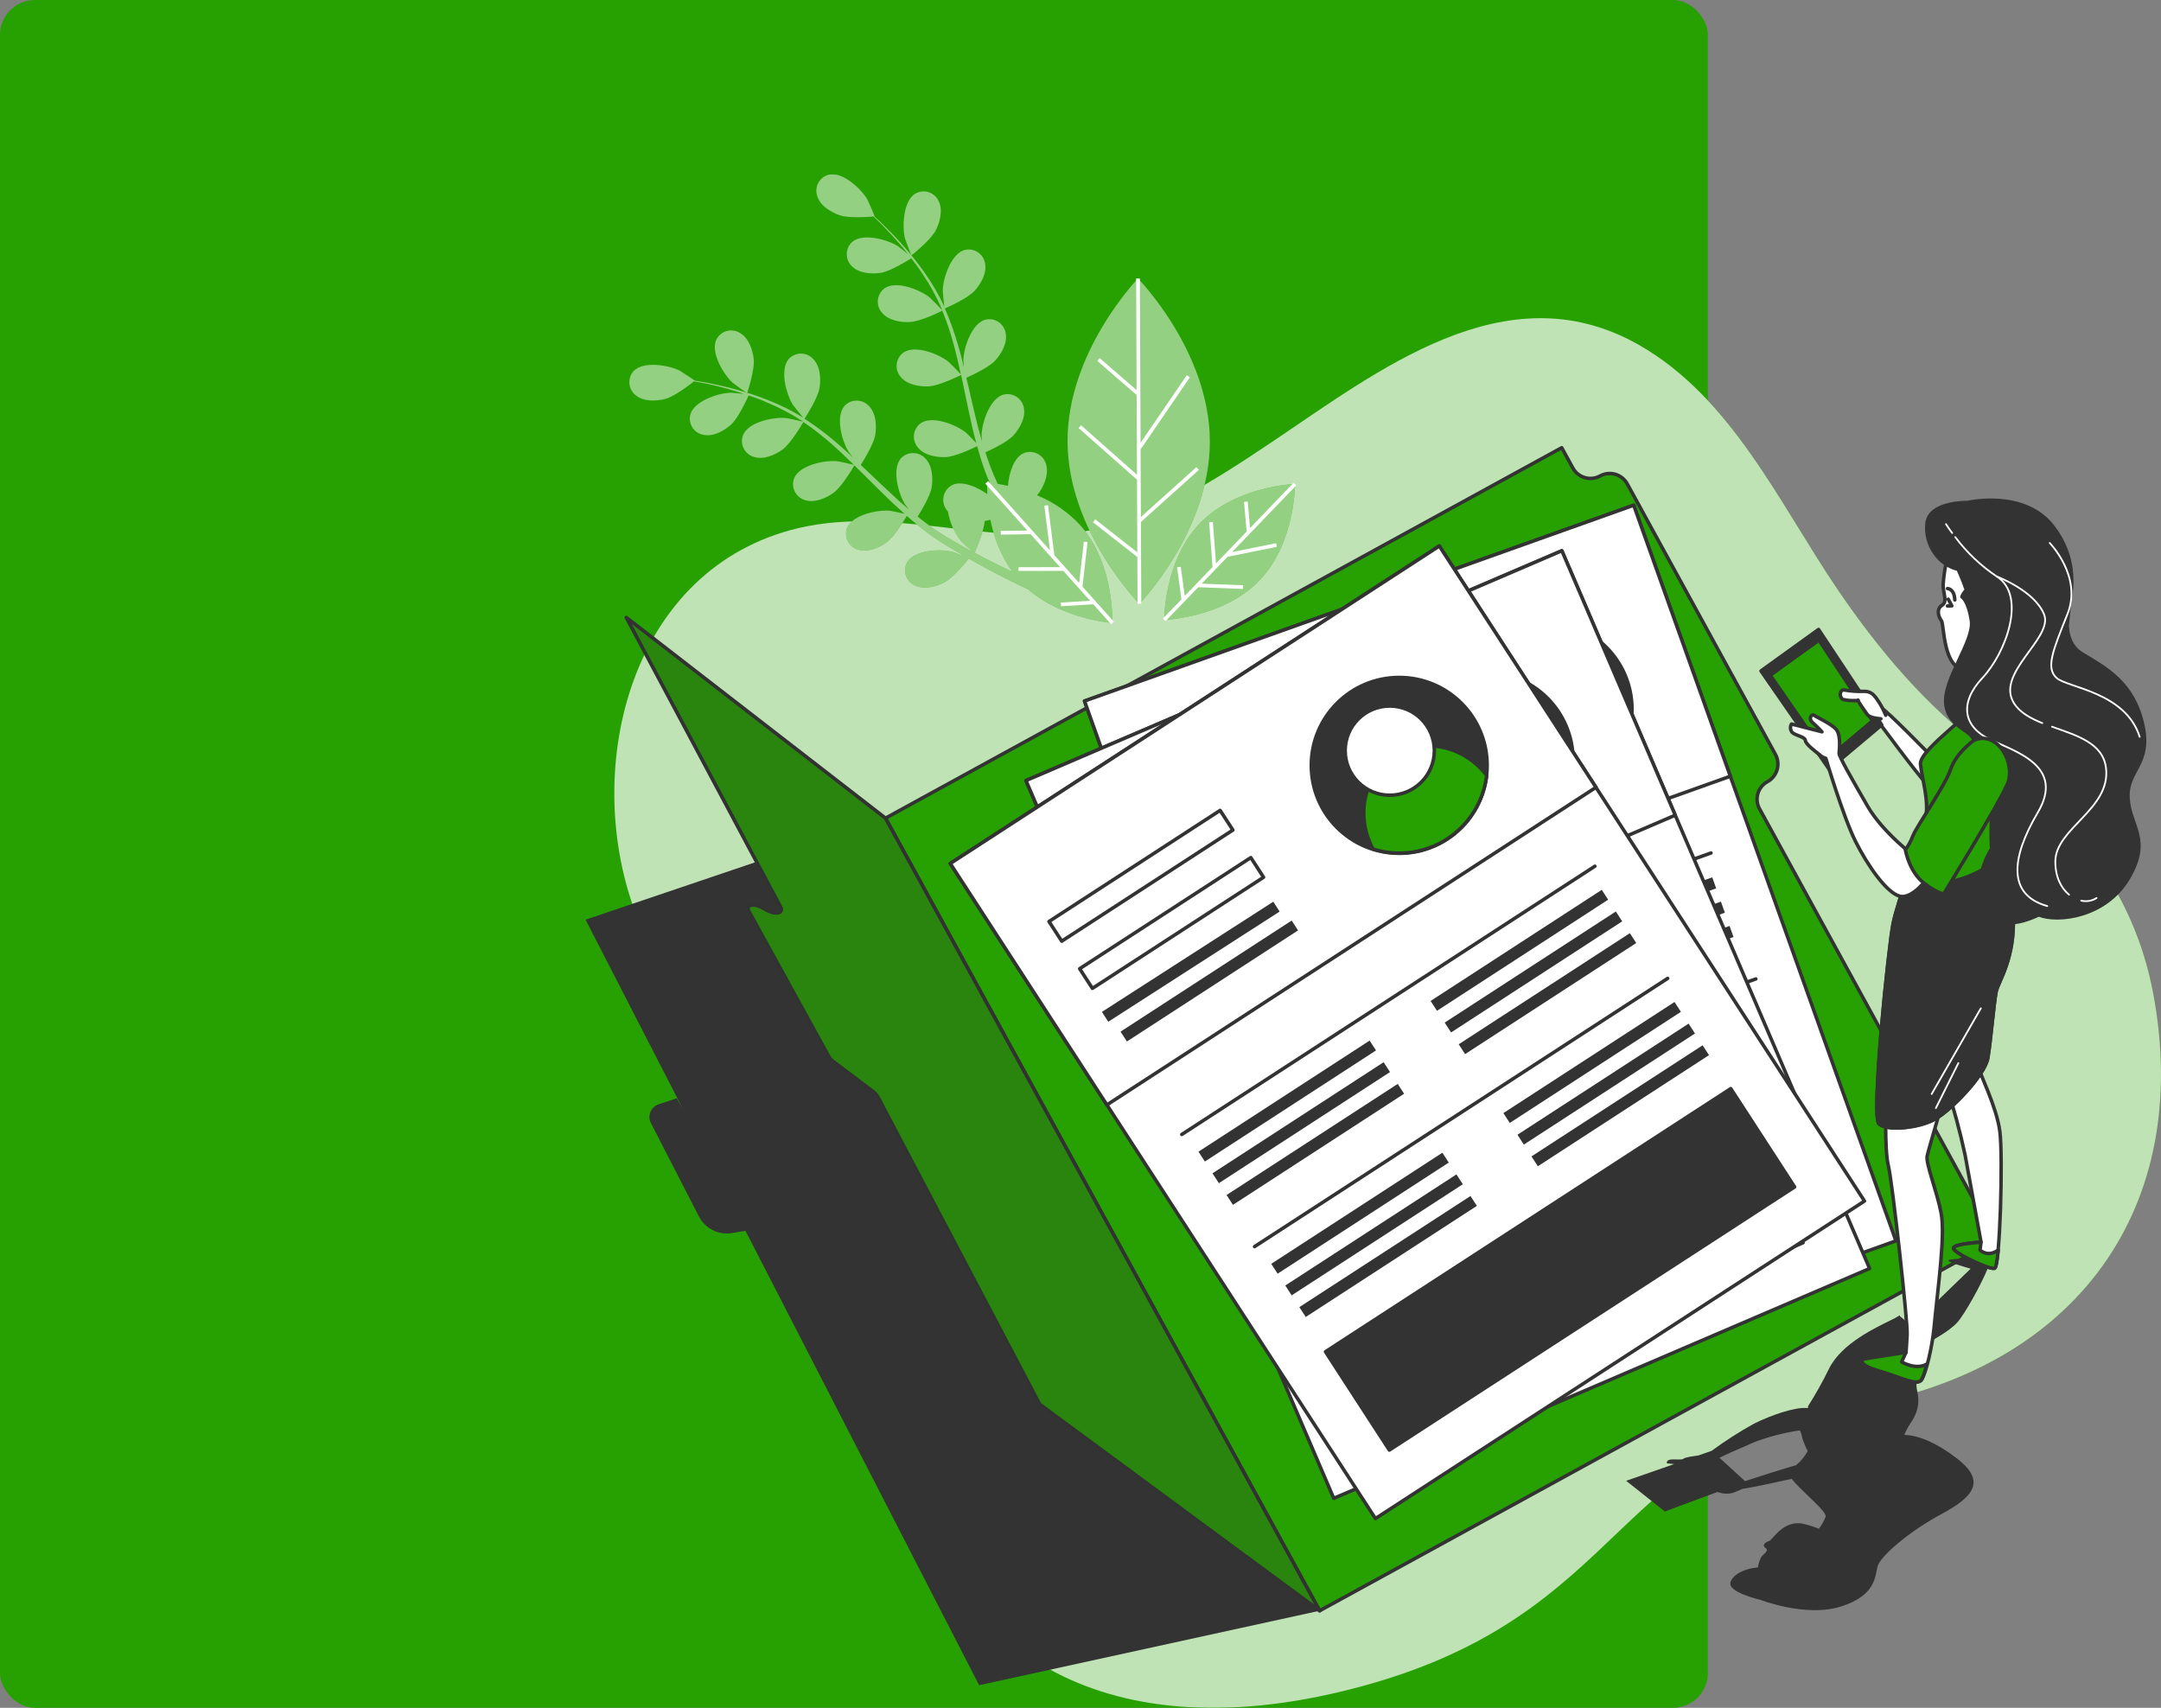 <svg width="620" height="490" viewBox="0 0 620 490" fill="none" xmlns="http://www.w3.org/2000/svg">
<rect x="0" y="0" width="620" height="490" fill="#808080" stroke="none"/>
<rect width="490" height="490" rx="10" fill="#27A102"/>
<g clip-path="url(#clip0_363_3243)">
<path d="M527.115 168.979C510.54 144.526 496.788 113.945 469.985 98.832C431.867 77.339 395.223 106.561 364.363 127.186C348.154 138.011 330.899 149.285 311.259 152.423C283.17 156.92 254.641 144.485 226.793 152.099C179.733 164.963 166.86 222.172 182.682 262.825C204.643 319.303 253.794 379.963 263.206 425.982C272.618 472.001 316.54 504.423 391.835 483.505C467.13 462.588 462.947 414.477 529.876 404.019C596.805 393.56 629.224 345.45 617.72 284.789C612.063 254.929 593.72 233.018 569.866 215.426C552.799 202.876 538.974 186.466 527.115 168.979Z" fill="#27A102"/>
<g opacity="0.7">
<path d="M527.115 168.979C510.54 144.526 496.788 113.945 469.985 98.832C431.867 77.339 395.223 106.561 364.363 127.186C348.154 138.011 330.899 149.285 311.259 152.423C283.17 156.92 254.641 144.485 226.793 152.099C179.733 164.963 166.86 222.172 182.682 262.825C204.643 319.303 253.794 379.963 263.206 425.982C272.618 472.001 316.54 504.423 391.835 483.505C467.13 462.588 462.947 414.477 529.876 404.019C596.805 393.56 629.224 345.45 617.72 284.789C612.063 254.929 593.72 233.018 569.866 215.426C552.799 202.876 538.974 186.466 527.115 168.979Z" fill="white"/>
</g>
<path d="M261.501 73.271C261.501 73.271 267.054 68.888 268.477 66.075C269.69 63.68 270.568 60.291 269.313 57.708C268.226 55.313 265.402 54.257 263.018 55.344C262.861 55.417 262.714 55.491 262.568 55.574C259.148 57.666 258.782 64.987 259.65 68.439C259.724 68.742 261.449 73.354 261.501 73.271Z" fill="#27A102"/>
<path d="M210.185 109.803C210.405 110.012 214.368 112.878 214.368 112.805C214.368 112.732 216.617 106.09 216.24 102.963C215.926 100.296 214.787 96.981 212.34 95.548C210.112 94.136 207.173 94.795 205.762 97.023C205.668 97.169 205.584 97.316 205.511 97.462C203.837 101.122 207.529 107.366 210.185 109.803Z" fill="#27A102"/>
<path d="M326.495 79.912C326.495 79.912 306.176 100.892 306.281 126.694C306.385 152.496 326.903 173.267 326.903 173.267C326.903 173.267 347.222 152.287 347.107 126.516C346.992 100.746 326.495 79.912 326.495 79.912Z" fill="#27A102"/>
<path d="M297.517 142.1C297.789 141.807 298.04 141.493 298.26 141.169C299.734 138.931 301 135.668 300.048 132.99C299.253 130.48 296.566 129.089 294.056 129.884C293.899 129.936 293.742 129.989 293.596 130.062C290.835 131.369 289.475 135.793 289.183 139.412C288.137 139.161 287.091 138.962 286.244 138.826C285.878 138 285.512 137.174 285.136 136.347C284.759 135.521 284.456 134.622 284.09 133.754C283.598 132.467 283.159 131.118 282.72 129.769C284.33 129.047 288.994 126.861 290.751 124.926C292.508 122.992 294.296 119.906 293.763 117.114C293.366 114.52 290.929 112.732 288.336 113.139C288.168 113.171 287.99 113.202 287.823 113.244C283.964 114.384 281.695 121.287 281.622 124.874C281.622 124.989 281.622 125.753 281.758 126.663C281.371 125.324 280.973 124.006 280.628 122.646C279.635 118.787 278.746 114.823 277.836 110.859C277.648 110.033 277.449 109.207 277.25 108.381C278.61 107.785 283.703 105.452 285.533 103.434C287.363 101.415 289.068 98.413 288.534 95.621C288.137 93.027 285.721 91.249 283.128 91.636C282.95 91.668 282.772 91.699 282.594 91.751C278.746 92.891 276.477 99.794 276.393 103.381C276.393 103.517 276.466 104.427 276.56 105.473C276.037 103.319 275.514 101.185 274.877 99.083C273.852 95.475 272.586 91.94 271.08 88.499C271.562 88.29 277.585 85.685 279.614 83.437C281.413 81.439 283.159 78.406 282.626 75.613C282.218 73.009 279.781 71.231 277.177 71.639C277.01 71.66 276.853 71.702 276.686 71.744C272.827 72.894 270.558 79.787 270.484 83.384C270.484 83.635 270.777 86.919 270.924 88.091V87.965C269.365 84.618 267.514 81.418 265.392 78.406C263.509 75.708 261.47 73.114 259.284 70.656C257.287 68.345 255.31 66.357 253.543 64.611C252.591 63.669 251.692 62.833 250.845 62.059H250.929C251.002 62.059 249.046 57.572 248.9 57.3C247.091 54.163 241.778 49.236 237.846 50.094C235.284 50.722 233.726 53.305 234.353 55.867C234.395 56.035 234.447 56.202 234.51 56.369C235.389 59.068 238.379 60.898 240.921 61.766C243.462 62.634 249.203 62.237 250.604 62.111C251.472 62.927 252.382 63.816 253.365 64.82C255.08 66.609 257.004 68.627 258.95 70.97C259.472 71.597 259.995 72.288 260.529 72.947C259.41 72.016 257.852 70.771 257.684 70.666C254.652 68.732 247.655 66.786 244.56 69.359C242.583 71.095 242.395 74.118 244.131 76.095C244.246 76.22 244.361 76.346 244.487 76.45C246.505 78.437 249.998 78.678 252.654 78.291C255.31 77.904 260.382 74.787 261.449 74.107C262.599 75.593 263.75 77.14 264.848 78.824C266.866 81.847 268.623 85.037 270.077 88.373C270.16 88.572 270.223 88.781 270.296 88.969C269.826 88.415 267.002 85.56 266.772 85.382C263.969 83.133 257.235 80.435 253.878 82.652C251.723 84.158 251.19 87.118 252.696 89.273C252.801 89.419 252.905 89.555 253.02 89.691C254.808 91.887 258.249 92.515 260.937 92.41C264.074 92.306 270.118 89.273 270.348 89.116C271.718 92.473 272.869 95.924 273.789 99.439C274.479 102.032 275.075 104.668 275.65 107.366C275.023 106.655 272.388 104.009 272.179 103.831C269.376 101.583 262.641 98.884 259.274 101.101C257.12 102.618 256.597 105.588 258.103 107.743C258.197 107.879 258.301 108.015 258.416 108.14C260.215 110.337 263.645 110.964 266.343 110.859C269.355 110.755 275.211 107.837 275.755 107.586C276.016 108.799 276.278 110.012 276.529 111.236C277.355 115.21 278.16 119.206 279.07 123.117C279.394 124.477 279.75 125.805 280.116 127.133C279.133 126.087 277.303 124.257 277.135 124.121C274.333 121.862 267.588 119.164 264.231 121.381C262.076 122.887 261.543 125.847 263.049 128.001C263.154 128.148 263.258 128.284 263.373 128.42C265.161 130.627 268.602 131.244 271.29 131.149C273.977 131.055 278.955 128.702 280.346 128.012C280.963 130.219 281.611 132.394 282.364 134.507C282.709 135.406 282.992 136.347 283.41 137.195L283.985 138.544L283.201 138.471C283.201 138.471 283.201 139.736 283.274 141.776C280.315 139.684 276.048 137.854 273.277 139.129C270.913 140.301 269.951 143.156 271.112 145.52C271.185 145.666 271.269 145.823 271.363 145.959C271.541 146.262 271.75 146.545 271.98 146.806C272.503 149.923 273.82 152.862 275.807 155.33C275.954 155.497 277.962 157.359 279.018 158.279C277.972 157.736 276.989 157.234 275.943 156.596C274.437 155.759 272.869 154.828 271.342 153.929L268.905 152.37C268.1 151.879 267.389 151.324 266.615 150.781C265.496 149.975 264.388 149.097 263.279 148.208C264.22 146.723 266.918 142.319 267.316 139.747C267.713 137.174 267.493 133.597 265.507 131.568C263.75 129.612 260.727 129.455 258.772 131.212C258.646 131.327 258.531 131.442 258.416 131.568C255.833 134.705 257.747 141.661 259.661 144.704C259.723 144.798 260.194 145.405 260.706 146.105C259.661 145.216 258.615 144.327 257.569 143.386C254.62 140.709 251.692 137.895 248.743 135.092L246.944 133.388C247.749 132.143 250.709 127.395 251.127 124.707C251.546 122.019 251.305 118.557 249.329 116.518C247.572 114.562 244.549 114.405 242.594 116.162C242.468 116.277 242.353 116.392 242.238 116.518C239.655 119.655 241.569 126.6 243.483 129.643C243.546 129.758 244.11 130.47 244.748 131.264C243.127 129.769 241.496 128.284 239.823 126.872C236.978 124.424 233.966 122.176 230.819 120.136C231.101 119.697 234.688 114.196 235.148 111.205C235.545 108.548 235.326 105.055 233.339 103.026C231.582 101.07 228.57 100.913 226.615 102.67C226.489 102.785 226.364 102.9 226.259 103.026C223.666 106.163 225.579 113.119 227.493 116.162C227.629 116.371 229.7 118.955 230.463 119.844L230.348 119.77C227.211 117.835 223.896 116.183 220.465 114.844C217.391 113.621 214.254 112.575 211.054 111.707C208.105 110.88 205.365 110.316 202.938 109.824C201.61 109.573 200.408 109.374 199.268 109.186H199.341C199.341 109.186 195.294 106.477 195.012 106.341C191.801 104.741 184.638 103.549 181.825 106.425C180.047 108.36 180.172 111.382 182.107 113.16C182.232 113.275 182.358 113.38 182.494 113.485C184.721 115.252 188.214 115.127 190.86 114.457C193.506 113.788 198.023 110.274 199.121 109.395C200.293 109.604 201.548 109.845 202.928 110.138C205.344 110.671 208.063 111.299 210.97 112.23C211.754 112.47 212.58 112.753 213.386 113.004C211.932 112.857 209.945 112.669 209.746 112.669C206.159 112.742 199.289 114.97 198.086 118.829C197.385 121.36 198.87 123.975 201.401 124.665C201.569 124.717 201.746 124.749 201.924 124.78C204.716 125.324 207.759 123.598 209.757 121.81C211.754 120.021 214.264 114.625 214.787 113.443C216.565 114.039 218.374 114.698 220.215 115.535C223.571 116.936 226.803 118.63 229.867 120.607C230.045 120.722 230.212 120.868 230.39 120.984C229.689 120.785 225.757 119.938 225.475 119.938C221.898 119.603 214.787 121.067 213.208 124.77C212.235 127.206 213.417 129.968 215.854 130.94C216.011 131.003 216.178 131.055 216.345 131.108C219.064 131.955 222.275 130.574 224.46 129.016C226.981 127.217 230.358 121.287 230.484 121.067C233.485 123.117 236.34 125.355 239.049 127.782C241.057 129.57 243.023 131.453 244.978 133.367C244.058 133.126 240.408 132.321 240.136 132.321C236.56 131.986 229.449 133.45 227.87 137.153C226.897 139.6 228.1 142.372 230.547 143.344C230.693 143.407 230.85 143.459 231.007 143.501C233.726 144.348 236.936 142.968 239.122 141.41C241.579 139.652 244.842 133.994 245.125 133.513L247.781 136.128C250.657 138.994 253.533 141.88 256.461 144.641C257.506 145.593 258.552 146.503 259.535 147.413C258.144 147.099 255.603 146.566 255.352 146.545C251.765 146.221 244.664 147.685 243.075 151.387C242.102 153.835 243.295 156.596 245.742 157.568C245.898 157.631 246.055 157.683 246.212 157.725C248.921 158.572 252.142 157.192 254.327 155.633C256.513 154.075 259.368 149.358 260.152 148.03C261.878 149.525 263.624 150.979 265.381 152.328C266.165 152.893 266.929 153.521 267.713 154.023L270.024 155.571C271.635 156.617 273.162 157.506 274.667 158.395C275.431 158.855 276.163 159.263 276.916 159.702C275.556 159.168 273.392 158.363 273.182 158.311C269.7 157.443 262.442 157.809 260.32 161.229C258.991 163.498 259.765 166.416 262.035 167.734C262.181 167.818 262.338 167.902 262.495 167.975C265.046 169.23 268.435 168.351 270.861 167.138C273.496 165.799 277.47 160.863 277.951 160.277C279.802 161.323 281.611 162.369 283.316 163.247C287.875 165.695 291.86 167.64 294.945 169.083C304.984 177.764 319.112 178.726 319.112 178.726C319.112 178.726 319.855 161.804 309.899 150.665C306.448 146.942 302.223 144.024 297.517 142.1ZM279.603 158.593C279.917 157.903 282.322 152.527 282.49 149.494C283.044 149.39 283.609 149.274 284.153 149.149C285.188 154.504 287.321 159.576 290.427 164.053C288.597 163.185 286.621 162.222 284.529 161.156C282.919 160.361 281.277 159.503 279.603 158.593Z" fill="#27A102"/>
<path d="M371.547 138.858C371.547 138.858 354.616 139.381 344.252 150.143C333.889 160.905 334.025 177.848 334.025 177.848C334.025 177.848 350.955 177.325 361.308 166.563C371.662 155.801 371.547 138.858 371.547 138.858Z" fill="#27A102"/>
<g opacity="0.5">
<path d="M261.501 73.271C261.501 73.271 267.054 68.888 268.477 66.075C269.69 63.68 270.568 60.291 269.313 57.708C268.226 55.313 265.402 54.257 263.018 55.344C262.861 55.417 262.714 55.491 262.568 55.574C259.148 57.666 258.782 64.987 259.65 68.439C259.724 68.742 261.449 73.354 261.501 73.271Z" fill="white"/>
<path d="M210.185 109.803C210.405 110.012 214.368 112.878 214.368 112.805C214.368 112.732 216.617 106.09 216.24 102.963C215.926 100.296 214.787 96.981 212.34 95.548C210.112 94.136 207.173 94.795 205.762 97.023C205.668 97.169 205.584 97.316 205.511 97.462C203.837 101.122 207.529 107.366 210.185 109.803Z" fill="white"/>
<path d="M326.495 79.912C326.495 79.912 306.176 100.892 306.281 126.694C306.385 152.496 326.903 173.267 326.903 173.267C326.903 173.267 347.222 152.287 347.107 126.516C346.992 100.746 326.495 79.912 326.495 79.912Z" fill="white"/>
<path d="M297.517 142.1C297.789 141.807 298.04 141.493 298.26 141.169C299.734 138.931 301 135.668 300.048 132.99C299.253 130.48 296.566 129.089 294.056 129.884C293.899 129.936 293.742 129.989 293.596 130.062C290.835 131.369 289.475 135.793 289.183 139.412C288.137 139.161 287.091 138.962 286.244 138.826C285.878 138 285.512 137.174 285.136 136.347C284.759 135.521 284.456 134.622 284.09 133.754C283.598 132.467 283.159 131.118 282.72 129.769C284.33 129.047 288.994 126.861 290.751 124.926C292.508 122.992 294.296 119.906 293.763 117.114C293.366 114.52 290.929 112.732 288.336 113.139C288.168 113.171 287.99 113.202 287.823 113.244C283.964 114.384 281.695 121.287 281.622 124.874C281.622 124.989 281.622 125.753 281.758 126.663C281.371 125.324 280.973 124.006 280.628 122.646C279.635 118.787 278.746 114.823 277.836 110.859C277.648 110.033 277.449 109.207 277.25 108.381C278.61 107.785 283.703 105.452 285.533 103.434C287.363 101.415 289.068 98.413 288.534 95.621C288.137 93.027 285.721 91.249 283.128 91.636C282.95 91.668 282.772 91.699 282.594 91.751C278.746 92.891 276.477 99.794 276.393 103.381C276.393 103.517 276.466 104.427 276.56 105.473C276.037 103.319 275.514 101.185 274.877 99.083C273.852 95.475 272.586 91.94 271.08 88.499C271.562 88.29 277.585 85.685 279.614 83.437C281.413 81.439 283.159 78.406 282.626 75.613C282.218 73.009 279.781 71.231 277.177 71.639C277.01 71.66 276.853 71.702 276.686 71.744C272.827 72.894 270.558 79.787 270.484 83.384C270.484 83.635 270.777 86.919 270.924 88.091V87.965C269.365 84.618 267.514 81.418 265.392 78.406C263.509 75.708 261.47 73.114 259.284 70.656C257.287 68.345 255.31 66.357 253.543 64.611C252.591 63.669 251.692 62.833 250.845 62.059H250.929C251.002 62.059 249.046 57.572 248.9 57.3C247.091 54.163 241.778 49.236 237.846 50.094C235.284 50.722 233.726 53.305 234.353 55.867C234.395 56.035 234.447 56.202 234.51 56.369C235.389 59.068 238.379 60.898 240.921 61.766C243.462 62.634 249.203 62.237 250.604 62.111C251.472 62.927 252.382 63.816 253.365 64.82C255.08 66.609 257.004 68.627 258.95 70.97C259.472 71.597 259.995 72.288 260.529 72.947C259.41 72.016 257.852 70.771 257.684 70.666C254.652 68.732 247.655 66.786 244.56 69.359C242.583 71.095 242.395 74.118 244.131 76.095C244.246 76.22 244.361 76.346 244.487 76.45C246.505 78.437 249.998 78.678 252.654 78.291C255.31 77.904 260.382 74.787 261.449 74.107C262.599 75.593 263.75 77.14 264.848 78.824C266.866 81.847 268.623 85.037 270.077 88.373C270.16 88.572 270.223 88.781 270.296 88.969C269.826 88.415 267.002 85.56 266.772 85.382C263.969 83.133 257.235 80.435 253.878 82.652C251.723 84.158 251.19 87.118 252.696 89.273C252.801 89.419 252.905 89.555 253.02 89.691C254.808 91.887 258.249 92.515 260.937 92.41C264.074 92.306 270.118 89.273 270.348 89.116C271.718 92.473 272.869 95.924 273.789 99.439C274.479 102.032 275.075 104.668 275.65 107.366C275.023 106.655 272.388 104.009 272.179 103.831C269.376 101.583 262.641 98.884 259.274 101.101C257.12 102.618 256.597 105.588 258.103 107.743C258.197 107.879 258.301 108.015 258.416 108.14C260.215 110.337 263.645 110.964 266.343 110.859C269.355 110.755 275.211 107.837 275.755 107.586C276.016 108.799 276.278 110.012 276.529 111.236C277.355 115.21 278.16 119.206 279.07 123.117C279.394 124.477 279.75 125.805 280.116 127.133C279.133 126.087 277.303 124.257 277.135 124.121C274.333 121.862 267.588 119.164 264.231 121.381C262.076 122.887 261.543 125.847 263.049 128.001C263.154 128.148 263.258 128.284 263.373 128.42C265.161 130.627 268.602 131.244 271.29 131.149C273.977 131.055 278.955 128.702 280.346 128.012C280.963 130.219 281.611 132.394 282.364 134.507C282.709 135.406 282.992 136.347 283.41 137.195L283.985 138.544L283.201 138.471C283.201 138.471 283.201 139.736 283.274 141.776C280.315 139.684 276.048 137.854 273.277 139.129C270.913 140.301 269.951 143.156 271.112 145.52C271.185 145.666 271.269 145.823 271.363 145.959C271.541 146.262 271.75 146.545 271.98 146.806C272.503 149.923 273.82 152.862 275.807 155.33C275.954 155.497 277.962 157.359 279.018 158.279C277.972 157.736 276.989 157.234 275.943 156.596C274.437 155.759 272.869 154.828 271.342 153.929L268.905 152.37C268.1 151.879 267.389 151.324 266.615 150.781C265.496 149.975 264.388 149.097 263.279 148.208C264.22 146.723 266.918 142.319 267.316 139.747C267.713 137.174 267.493 133.597 265.507 131.568C263.75 129.612 260.727 129.455 258.772 131.212C258.646 131.327 258.531 131.442 258.416 131.568C255.833 134.705 257.747 141.661 259.661 144.704C259.723 144.798 260.194 145.405 260.706 146.105C259.661 145.216 258.615 144.327 257.569 143.386C254.62 140.709 251.692 137.895 248.743 135.092L246.944 133.388C247.749 132.143 250.709 127.395 251.127 124.707C251.546 122.019 251.305 118.557 249.329 116.518C247.572 114.562 244.549 114.405 242.594 116.162C242.468 116.277 242.353 116.392 242.238 116.518C239.655 119.655 241.569 126.6 243.483 129.643C243.546 129.758 244.11 130.47 244.748 131.264C243.127 129.769 241.496 128.284 239.823 126.872C236.978 124.424 233.966 122.176 230.819 120.136C231.101 119.697 234.688 114.196 235.148 111.205C235.545 108.548 235.326 105.055 233.339 103.026C231.582 101.07 228.57 100.913 226.615 102.67C226.489 102.785 226.364 102.9 226.259 103.026C223.666 106.163 225.579 113.119 227.493 116.162C227.629 116.371 229.7 118.955 230.463 119.844L230.348 119.77C227.211 117.835 223.896 116.183 220.465 114.844C217.391 113.621 214.254 112.575 211.054 111.707C208.105 110.88 205.365 110.316 202.938 109.824C201.61 109.573 200.408 109.374 199.268 109.186H199.341C199.341 109.186 195.294 106.477 195.012 106.341C191.801 104.741 184.638 103.549 181.825 106.425C180.047 108.36 180.172 111.382 182.107 113.16C182.232 113.275 182.358 113.38 182.494 113.485C184.721 115.252 188.214 115.127 190.86 114.457C193.506 113.788 198.023 110.274 199.121 109.395C200.293 109.604 201.548 109.845 202.928 110.138C205.344 110.671 208.063 111.299 210.97 112.23C211.754 112.47 212.58 112.753 213.386 113.004C211.932 112.857 209.945 112.669 209.746 112.669C206.159 112.742 199.289 114.97 198.086 118.829C197.385 121.36 198.87 123.975 201.401 124.665C201.569 124.717 201.746 124.749 201.924 124.78C204.716 125.324 207.759 123.598 209.757 121.81C211.754 120.021 214.264 114.625 214.787 113.443C216.565 114.039 218.374 114.698 220.215 115.535C223.571 116.936 226.803 118.63 229.867 120.607C230.045 120.722 230.212 120.868 230.39 120.984C229.689 120.785 225.757 119.938 225.475 119.938C221.898 119.603 214.787 121.067 213.208 124.77C212.235 127.206 213.417 129.968 215.854 130.94C216.011 131.003 216.178 131.055 216.345 131.108C219.064 131.955 222.275 130.574 224.46 129.016C226.981 127.217 230.358 121.287 230.484 121.067C233.485 123.117 236.34 125.355 239.049 127.782C241.057 129.57 243.023 131.453 244.978 133.367C244.058 133.126 240.408 132.321 240.136 132.321C236.56 131.986 229.449 133.45 227.87 137.153C226.897 139.6 228.1 142.372 230.547 143.344C230.693 143.407 230.85 143.459 231.007 143.501C233.726 144.348 236.936 142.968 239.122 141.41C241.579 139.652 244.842 133.994 245.125 133.513L247.781 136.128C250.657 138.994 253.533 141.88 256.461 144.641C257.506 145.593 258.552 146.503 259.535 147.413C258.144 147.099 255.603 146.566 255.352 146.545C251.765 146.221 244.664 147.685 243.075 151.387C242.102 153.835 243.295 156.596 245.742 157.568C245.898 157.631 246.055 157.683 246.212 157.725C248.921 158.572 252.142 157.192 254.327 155.633C256.513 154.075 259.368 149.358 260.152 148.03C261.878 149.525 263.624 150.979 265.381 152.328C266.165 152.893 266.929 153.521 267.713 154.023L270.024 155.571C271.635 156.617 273.162 157.506 274.667 158.395C275.431 158.855 276.163 159.263 276.916 159.702C275.556 159.168 273.392 158.363 273.182 158.311C269.7 157.443 262.442 157.809 260.32 161.229C258.991 163.498 259.765 166.416 262.035 167.734C262.181 167.818 262.338 167.902 262.495 167.975C265.046 169.23 268.435 168.351 270.861 167.138C273.496 165.799 277.47 160.863 277.951 160.277C279.802 161.323 281.611 162.369 283.316 163.247C287.875 165.695 291.86 167.64 294.945 169.083C304.984 177.764 319.112 178.726 319.112 178.726C319.112 178.726 319.855 161.804 309.899 150.665C306.448 146.942 302.223 144.024 297.517 142.1ZM279.603 158.593C279.917 157.903 282.322 152.527 282.49 149.494C283.044 149.39 283.609 149.274 284.153 149.149C285.188 154.504 287.321 159.576 290.427 164.053C288.597 163.185 286.621 162.222 284.529 161.156C282.919 160.361 281.277 159.503 279.603 158.593Z" fill="white"/>
<path d="M371.547 138.858C371.547 138.858 354.616 139.381 344.252 150.143C333.889 160.905 334.025 177.848 334.025 177.848C334.025 177.848 350.955 177.325 361.308 166.563C371.662 155.801 371.547 138.858 371.547 138.858Z" fill="white"/>
</g>
<path d="M327.332 149.766L343.96 134.821L343.249 134.026L327.322 148.344L327.238 128.744L327.332 128.807L341.387 108.245L340.509 107.638L327.238 127.05L327.029 79.912H325.962L326.098 111.916L315.515 102.754L314.825 103.559L326.109 113.328L326.203 136.212L310.161 122.009L309.46 122.814L326.213 137.634L326.297 158.468L314.239 149.003L313.591 149.85L326.307 159.827L326.37 173.236H327.437L327.332 149.766Z" fill="white"/>
<path d="M312.012 155.539L310.956 155.414L309.617 167.253L302.475 159.273H302.496L300.676 144.945L299.62 145.081L301.241 157.893L283.494 138.052L282.699 138.763L294.746 152.224L287.123 152.318L287.133 153.385L295.688 153.28L304.127 162.724L292.205 162.735V163.802L305.079 163.791L312.754 172.367L304.347 172.88L304.42 173.936L313.664 173.382L318.778 179.103L319.573 178.392L310.569 168.32L312.012 155.539Z" fill="white"/>
<path d="M352.19 159.754L366.349 156.888L366.13 155.843L353.476 158.405L371.923 139.234L371.16 138.491L358.642 151.502L357.973 143.909L356.916 144.003L357.659 152.527L348.874 161.647L347.975 149.756L346.908 149.839L347.881 162.683L339.902 170.976L338.772 162.63L337.706 162.766L338.961 171.959L333.638 177.482L334.401 178.214L343.771 168.487L356.624 168.979L356.665 167.912L344.765 167.462L352.19 159.744V159.754Z" fill="white"/>
<path d="M378.606 462.148L254.056 234.744L168 263.871L195.911 318.152L194.144 315.119L188.915 316.855C186.918 317.525 185.851 319.679 186.51 321.677C186.573 321.865 186.646 322.043 186.74 322.21L200.502 348.974C202.301 352.488 206.17 354.423 210.061 353.775L213.878 353.137L280.911 483.505L378.606 462.148Z" fill="#333333"/>
<path d="M459.067 136.557C456.275 138.084 452.782 137.059 451.255 134.277L448.066 128.451L254.056 234.744L378.606 462.148L572.627 355.866L504.819 232.066C503.293 229.284 504.317 225.791 507.099 224.264C509.881 222.737 510.906 219.244 509.379 216.451L466.869 138.837C465.342 136.055 461.849 135.03 459.067 136.557Z" fill="#27A102" stroke="#333333" stroke-linecap="round" stroke-linejoin="round"/>
<path d="M468.719 144.953L311.15 201.128L386.384 412.197L543.952 356.022L468.719 144.953Z" fill="white" stroke="#333333" stroke-linecap="round" stroke-linejoin="round"/>
<path d="M468.72 144.96L311.152 201.135L338.868 278.894L496.436 222.718L468.72 144.96Z" fill="white" stroke="#333333" stroke-linecap="round" stroke-linejoin="round"/>
<path d="M443.005 228.772C456.941 228.772 468.239 217.473 468.239 203.535C468.239 189.597 456.941 178.298 443.005 178.298C429.068 178.298 417.771 189.597 417.771 203.535C417.771 217.473 429.068 228.772 443.005 228.772Z" fill="#333333" stroke="#333333" stroke-linecap="round" stroke-linejoin="round"/>
<path d="M451.475 227.339C458.555 224.818 464.15 219.275 466.712 212.205C462.33 202.395 451.622 197.28 441.98 200.7C432.338 204.12 427.287 214.882 430.1 225.247C436.552 229.096 444.395 229.87 451.475 227.339Z" fill="white" stroke="#333333" stroke-linecap="round" stroke-linejoin="round"/>
<path d="M449.786 208.436C455.08 203.759 455.58 195.676 450.903 190.382C446.227 185.088 438.144 184.587 432.85 189.265C427.557 193.942 427.057 202.025 431.734 207.32C436.41 212.614 444.493 213.114 449.786 208.436Z" fill="white" stroke="#333333" stroke-linecap="round" stroke-linejoin="round"/>
<path d="M390.026 204.213L334.883 223.872L337.141 230.206L392.284 210.547L390.026 204.213Z" fill="white" stroke="#333333" stroke-linecap="round" stroke-linejoin="round"/>
<path d="M395.457 219.429L340.314 239.089L342.572 245.423L397.715 225.764L395.457 219.429Z" fill="white" stroke="#333333" stroke-linecap="round" stroke-linejoin="round"/>
<path d="M399.965 232.1L344.822 251.76L345.953 254.932L401.096 235.272L399.965 232.1Z" fill="#333333"/>
<path d="M402.675 239.702L347.532 259.361L348.663 262.533L403.806 242.874L402.675 239.702Z" fill="#333333"/>
<path d="M416.46 278.386L361.317 298.045L362.448 301.218L417.591 281.558L416.46 278.386Z" fill="#333333"/>
<path d="M418.941 285.359L363.798 305.018L364.929 308.19L420.071 288.531L418.941 285.359Z" fill="#333333"/>
<path d="M421.428 292.329L366.285 311.988L367.416 315.16L422.559 295.501L421.428 292.329Z" fill="#333333"/>
<path d="M491.248 251.712L436.105 271.371L437.236 274.543L492.379 254.884L491.248 251.712Z" fill="#333333"/>
<path d="M493.739 258.691L438.596 278.351L439.726 281.523L494.869 261.863L493.739 258.691Z" fill="#333333"/>
<path d="M496.219 265.664L441.076 285.323L442.207 288.495L497.35 268.836L496.219 265.664Z" fill="#333333"/>
<path d="M357.774 292.173L490.89 244.732" stroke="#333333" stroke-linecap="round" stroke-linejoin="round"/>
<path d="M429.336 314.508L374.193 334.167L375.324 337.34L430.467 317.68L429.336 314.508Z" fill="#333333"/>
<path d="M431.821 321.491L376.678 341.15L377.808 344.323L432.951 324.663L431.821 321.491Z" fill="#333333"/>
<path d="M434.307 328.461L379.164 348.12L380.295 351.292L435.438 331.633L434.307 328.461Z" fill="#333333"/>
<path d="M504.128 287.847L448.985 307.506L450.116 310.679L505.259 291.019L504.128 287.847Z" fill="#333333"/>
<path d="M506.619 294.823L451.476 314.483L452.606 317.655L507.749 297.996L506.619 294.823Z" fill="#333333"/>
<path d="M509.099 301.796L453.956 321.456L455.087 324.628L510.23 304.968L509.099 301.796Z" fill="#333333"/>
<path d="M370.648 328.308L503.764 280.867" stroke="#333333" stroke-linecap="round" stroke-linejoin="round"/>
<path d="M514.068 315.734L383.49 362.287L394.787 393.979L525.364 347.426L514.068 315.734Z" fill="#333333" stroke="#333333" stroke-linecap="round" stroke-linejoin="round"/>
<path d="M448.097 158.015L294.355 223.947L382.656 429.891L536.398 363.958L448.097 158.015Z" fill="white" stroke="#333333" stroke-linecap="round" stroke-linejoin="round"/>
<path d="M448.105 158.018L294.363 223.951L326.893 299.821L480.635 233.888L448.105 158.018Z" fill="white" stroke="#333333" stroke-linecap="round" stroke-linejoin="round"/>
<path d="M426.095 243.362C440.031 243.362 451.329 232.063 451.329 218.125C451.329 204.187 440.031 192.888 426.095 192.888C412.158 192.888 400.86 204.187 400.86 218.125C400.86 232.063 412.158 243.362 426.095 243.362Z" fill="#333333" stroke="#333333" stroke-linecap="round" stroke-linejoin="round"/>
<path d="M436.04 241.322C442.953 238.362 448.181 232.474 450.294 225.257C445.316 215.75 434.304 211.305 424.903 215.342C415.501 219.38 411.13 230.414 414.581 240.579C421.263 244.01 429.138 244.282 436.04 241.322Z" fill="white" stroke="#333333" stroke-linecap="round" stroke-linejoin="round"/>
<path d="M432.838 222.856C438.003 218.038 438.284 209.944 433.466 204.778C428.648 199.612 420.554 199.331 415.389 204.15C410.224 208.969 409.943 217.063 414.761 222.228C419.58 227.394 427.673 227.675 432.838 222.856Z" fill="white" stroke="#333333" stroke-linecap="round" stroke-linejoin="round"/>
<path d="M373.266 222.094L319.462 245.168L322.112 251.348L375.916 228.274L373.266 222.094Z" fill="white" stroke="#333333" stroke-linecap="round" stroke-linejoin="round"/>
<path d="M379.633 236.936L325.829 260.01L328.479 266.191L382.283 243.117L379.633 236.936Z" fill="white" stroke="#333333" stroke-linecap="round" stroke-linejoin="round"/>
<path d="M384.936 249.302L331.132 272.376L332.459 275.471L386.263 252.397L384.936 249.302Z" fill="#333333"/>
<path d="M388.117 256.725L334.313 279.799L335.641 282.894L389.444 259.82L388.117 256.725Z" fill="#333333"/>
<path d="M404.288 294.454L350.484 317.528L351.811 320.623L405.615 297.549L404.288 294.454Z" fill="#333333"/>
<path d="M407.205 301.266L353.401 324.34L354.728 327.435L408.532 304.361L407.205 301.266Z" fill="#333333"/>
<path d="M410.113 308.072L356.31 331.146L357.637 334.241L411.441 311.167L410.113 308.072Z" fill="#333333"/>
<path d="M477.267 263.172L423.463 286.246L424.79 289.341L478.594 266.267L477.267 263.172Z" fill="#333333"/>
<path d="M480.17 269.968L426.366 293.042L427.693 296.137L481.497 273.063L480.17 269.968Z" fill="#333333"/>
<path d="M483.097 276.776L429.293 299.85L430.62 302.946L484.424 279.872L483.097 276.776Z" fill="#333333"/>
<path d="M346.585 311.898L476.469 256.205" stroke="#333333" stroke-linecap="round" stroke-linejoin="round"/>
<path d="M419.399 329.717L365.595 352.791L366.922 355.886L420.726 332.812L419.399 329.717Z" fill="#333333"/>
<path d="M422.328 336.506L368.524 359.58L369.851 362.675L423.655 339.601L422.328 336.506Z" fill="#333333"/>
<path d="M425.249 343.327L371.445 366.401L372.772 369.497L426.576 346.423L425.249 343.327Z" fill="#333333"/>
<path d="M492.383 298.431L438.579 321.505L439.906 324.601L493.71 301.527L492.383 298.431Z" fill="#333333"/>
<path d="M495.303 305.214L441.499 328.288L442.826 331.383L496.63 308.309L495.303 305.214Z" fill="#333333"/>
<path d="M498.214 312.03L444.41 335.104L445.737 338.199L499.541 315.125L498.214 312.03Z" fill="#333333"/>
<path d="M361.696 347.154L491.58 291.461" stroke="#333333" stroke-linecap="round" stroke-linejoin="round"/>
<path d="M504.054 325.626L376.647 380.265L389.906 411.188L517.313 356.549L504.054 325.626Z" fill="#333333" stroke="#333333" stroke-linecap="round" stroke-linejoin="round"/>
<path d="M412.932 156.65L272.623 247.743L394.619 435.692L534.928 344.6L412.932 156.65Z" fill="white" stroke="#333333" stroke-linecap="round" stroke-linejoin="round"/>
<path d="M412.947 156.663L272.638 247.756L317.581 316.997L457.89 225.904L412.947 156.663Z" fill="white" stroke="#333333" stroke-linecap="round" stroke-linejoin="round"/>
<path d="M401.446 244.836C415.383 244.836 426.68 233.537 426.68 219.599C426.68 205.661 415.383 194.362 401.446 194.362C387.51 194.362 376.212 205.661 376.212 219.599C376.212 233.537 387.51 244.836 401.446 244.836Z" fill="#333333" stroke="#333333" stroke-linecap="round" stroke-linejoin="round"/>
<path d="M415.208 240.695C421.514 236.605 425.665 229.912 426.533 222.444C420.008 213.91 408.4 211.42 399.825 216.985C391.249 222.549 388.802 234.179 393.937 243.613C401.111 245.861 408.912 244.794 415.208 240.695Z" fill="#27A102" stroke="#333333" stroke-linecap="round" stroke-linejoin="round"/>
<path d="M398.727 228.155C405.791 228.155 411.517 222.428 411.517 215.364C411.517 208.299 405.791 202.573 398.727 202.573C391.664 202.573 385.938 208.299 385.938 215.364C385.938 222.428 391.664 228.155 398.727 228.155Z" fill="white" stroke="#333333" stroke-linecap="round" stroke-linejoin="round"/>
<path d="M350.061 232.511L300.958 264.39L304.619 270.03L353.722 238.151L350.061 232.511Z" fill="white" stroke="#333333" stroke-linecap="round" stroke-linejoin="round"/>
<path d="M358.862 246.057L309.759 277.937L313.42 283.577L362.523 251.698L358.862 246.057Z" fill="white" stroke="#333333" stroke-linecap="round" stroke-linejoin="round"/>
<path d="M365.313 258.708L316.142 290.327L317.963 293.16L367.134 261.54L365.313 258.708Z" fill="#333333"/>
<path d="M370.587 264.115L321.484 295.994L323.318 298.818L372.421 266.939L370.587 264.115Z" fill="#333333"/>
<path d="M392.949 298.555L343.846 330.434L345.679 333.258L394.782 301.379L392.949 298.555Z" fill="#333333"/>
<path d="M396.968 304.763L347.865 336.642L349.699 339.467L398.802 307.588L396.968 304.763Z" fill="#333333"/>
<path d="M401.012 310.985L351.909 342.864L353.743 345.688L402.846 313.809L401.012 310.985Z" fill="#333333"/>
<path d="M459.549 255.306L410.446 287.185L412.28 290.01L461.383 258.131L459.549 255.306Z" fill="#333333"/>
<path d="M463.588 261.519L414.485 293.398L416.319 296.223L465.422 264.344L463.588 261.519Z" fill="#333333"/>
<path d="M467.613 267.736L418.51 299.615L420.343 302.44L469.446 270.561L467.613 267.736Z" fill="#333333"/>
<path d="M339.056 325.494L457.583 248.528" stroke="#333333" stroke-linecap="round" stroke-linejoin="round"/>
<path d="M413.827 330.731L364.724 362.61L366.557 365.435L415.66 333.556L413.827 330.731Z" fill="#333333"/>
<path d="M417.857 336.95L368.754 368.829L370.587 371.654L419.69 339.775L417.857 336.95Z" fill="#333333"/>
<path d="M421.889 343.154L372.786 375.033L374.62 377.858L423.723 345.979L421.889 343.154Z" fill="#333333"/>
<path d="M480.427 287.483L431.324 319.362L433.158 322.186L482.261 290.307L480.427 287.483Z" fill="#333333"/>
<path d="M484.466 293.696L435.363 325.575L437.197 328.399L486.3 296.52L484.466 293.696Z" fill="#333333"/>
<path d="M488.487 299.91L439.384 331.789L441.217 334.613L490.32 302.734L488.487 299.91Z" fill="#333333"/>
<path d="M359.939 357.665L478.466 280.71" stroke="#333333" stroke-linecap="round" stroke-linejoin="round"/>
<path d="M496.566 312.336L380.291 387.825L398.609 416.046L514.884 340.557L496.566 312.336Z" fill="#333333" stroke="#333333" stroke-linecap="round" stroke-linejoin="round"/>
<path d="M254.056 234.744L179.682 177.158L223.938 260.19C224.984 262.198 222.213 262.574 219.389 260.796C216.534 259.008 213.721 259.405 214.84 261.434L237.795 303.165C238.161 303.761 238.642 304.273 239.207 304.681L250.417 313.132C251.003 313.54 251.484 314.073 251.85 314.69L298.292 402.91L378.617 462.148L254.056 234.744Z" fill="#27A102" stroke="#333333" stroke-linecap="round" stroke-linejoin="round"/>
<path opacity="0.25" d="M254.056 234.744L179.682 177.158L223.938 260.19C224.984 262.198 222.213 262.574 219.389 260.796C216.534 259.008 213.721 259.405 214.84 261.434L237.795 303.165C238.161 303.761 238.642 304.273 239.207 304.681L250.417 313.132C251.003 313.54 251.484 314.073 251.85 314.69L298.292 402.91L378.617 462.148L254.056 234.744Z" fill="#333333" stroke="#333333" stroke-linecap="round" stroke-linejoin="round"/>
<path d="M570.849 361.514C570.849 361.514 570.807 361.451 570.765 361.43C569.542 360.897 559.262 360.991 558.99 361.598C558.99 361.671 559.042 361.765 559.199 361.87C559.419 362.006 559.649 362.131 559.889 362.225C560.182 362.351 560.537 362.487 560.935 362.623C561.332 362.759 561.709 362.895 562.117 363.02L563.863 363.564L564.783 363.836L565.39 364.003L554.744 374.305C552.527 376.334 550.195 378.227 547.769 379.995L547.288 379.514C546.587 378.844 545.855 378.217 545.081 377.631V377.359C544.182 377.934 543.241 378.447 542.268 378.886C538.629 380.716 528.422 385.297 524.783 392.639C522.963 396.363 520.934 399.992 518.717 403.496V403.977H518.425C514.9 403.673 508.187 406.016 503.251 408.453C499.036 410.785 494.979 413.39 491.099 416.245L487.271 417.594C485.88 417.793 483.329 418.117 482.973 418.546C482.618 418.975 480.139 418.546 479.041 418.818C477.943 419.09 478.257 419.864 478.257 419.864L480.348 420.062L466.555 424.863L477.65 433.669L492.699 428.084L493.504 428.283C495.104 428.774 496.84 428.618 498.335 427.854C498.869 427.655 499.392 427.425 499.894 427.174C502.675 426.808 511.136 424.947 514.074 424.298C516.281 427.289 522.576 432.32 523.653 434.495C523.706 434.61 523.748 434.725 523.779 434.851V434.935C523.8 435.029 523.8 435.112 523.779 435.207C523.277 436.42 522.629 437.57 521.844 438.627C520.412 438.03 518.927 437.56 517.421 437.215C511.7 435.897 508.573 441.837 507.58 442.13C506.587 442.423 505.373 443.302 506.534 444.138C507.695 444.975 505.938 445.749 505.227 446.879C504.788 447.768 504.485 448.73 504.338 449.713C500.563 450.037 497.332 451.595 496.495 453.896C495.449 456.835 504.976 458.99 504.976 458.99C504.976 458.99 518.163 464.146 528.223 460.914C538.284 457.682 537.897 452.296 538.681 449.41C539.465 446.523 547.675 439.421 556.888 434.474C566.101 429.527 570.106 425.062 561.343 418.358C555.591 413.954 550.53 411.842 546.357 411.674C546.461 411.423 546.577 411.172 546.692 410.932L546.901 410.472C547.026 410.21 547.173 409.959 547.309 409.698L547.518 409.321C547.737 408.945 547.967 408.579 548.218 408.213C548.658 407.595 549.034 406.937 549.358 406.246C550.373 404.123 550.645 401.718 550.122 399.417C549.944 398.758 549.85 398.078 549.829 397.388C550.038 396.018 552.318 390.631 552.903 388.236C552.924 388.069 552.924 387.902 552.903 387.734C552.82 387.054 552.611 386.406 552.276 385.81C554.629 384.408 559.366 381.856 561.541 379.44C563.717 377.024 568.475 368.417 570.253 364.003C570.326 363.826 570.389 363.648 570.451 363.48C570.514 363.324 570.566 363.156 570.619 363.01C570.66 362.863 570.702 362.727 570.744 362.602V362.55C570.744 362.445 570.807 362.33 570.828 362.236C570.828 362.215 570.828 362.204 570.828 362.184V361.859C570.828 361.807 570.828 361.744 570.828 361.692V361.608C570.828 361.608 570.859 361.546 570.849 361.514ZM515.287 420.387C512.056 421.286 504.61 423.639 500.647 424.957L493.326 418.253C495.104 417.333 499.047 415.617 503.522 413.693C507.674 412.135 511.983 411.036 516.364 410.398C516.73 411.068 516.961 411.8 517.065 412.563C517.483 413.86 518.006 415.115 518.634 416.329C517.797 417.887 516.657 419.267 515.287 420.387Z" fill="#333333"/>
<path d="M558.32 311.166C560.506 317.838 562.347 324.616 563.811 331.477C565.285 339.561 568.37 356.389 568.37 356.389C568.37 356.389 560.611 356.829 560.475 358.094C560.339 359.36 570.713 364.369 572.26 363.878C573.808 363.386 574.697 331.811 573.766 324.637C572.836 317.462 567.879 307.903 567.492 305.748C567.105 303.594 566.258 299.4 566.258 299.4L558.32 311.166Z" fill="white" stroke="#333333" stroke-linecap="round" stroke-linejoin="round"/>
<path d="M572.26 363.878C572.647 363.763 572.992 361.786 573.306 358.649C570.263 360.887 568.077 358.649 568.077 358.649L568.36 356.41C568.36 356.41 560.6 356.85 560.464 358.115C560.328 359.381 570.713 364.359 572.26 363.878Z" fill="#27A102" stroke="#333333" stroke-linecap="round" stroke-linejoin="round"/>
<path d="M553.709 216.566C553.709 216.566 541.39 203.869 539.56 202.97C537.73 202.07 537.092 204.016 537.615 205.114C538.138 206.212 550.666 222.82 552.789 224.985C554.912 227.15 553.709 216.566 553.709 216.566Z" fill="white" stroke="#333333" stroke-linecap="round" stroke-linejoin="round"/>
<path d="M521.75 180.599L505.237 192.501L524.772 220.687L539.873 207.98L521.75 180.599Z" fill="#333333" stroke="#333333" stroke-linecap="round" stroke-linejoin="round"/>
<path d="M521.865 183.663L507.894 193.735L524.427 217.591L537.206 206.84L521.865 183.663Z" fill="#27A102" stroke="#333333" stroke-linecap="round" stroke-linejoin="round"/>
<path d="M541.034 205.219C540.5 203.901 539.841 202.635 539.068 201.432C537.708 199.341 536.84 198.222 534.445 198.358C532.668 198.41 530.89 198.284 529.133 197.971C527.763 197.824 527.742 199.801 528.464 200.481C529.185 201.161 533.17 200.993 533.17 200.993C532.762 200.46 533.065 201.328 535.7 204.957C536.443 206.003 539.047 206.181 539.632 206.243" fill="white"/>
<path d="M541.034 205.219C540.5 203.901 539.841 202.635 539.068 201.432C537.708 199.341 536.84 198.222 534.445 198.358C532.668 198.41 530.89 198.284 529.133 197.971C527.763 197.824 527.742 199.801 528.464 200.481C529.185 201.161 533.17 200.993 533.17 200.993C532.762 200.46 533.065 201.328 535.7 204.957C536.443 206.003 539.047 206.181 539.632 206.243" stroke="#333333" stroke-linecap="round" stroke-linejoin="round"/>
<path d="M558.707 159.901C558.08 162.484 557.672 165.12 557.484 167.766C557.484 170.276 558.843 172.618 557.149 173.685C555.455 174.752 556.166 177.032 556.992 178.057C557.818 179.082 557.389 192.061 563.967 192.155C570.545 192.25 576.872 188.861 578.211 185.242C579.549 181.623 582.864 171.322 578.692 166.469C574.519 161.616 562.555 153.416 558.707 159.901Z" fill="white" stroke="#333333" stroke-linecap="round" stroke-linejoin="round"/>
<path d="M558.959 171.918L559.994 173.821L558.739 173.863" stroke="#333333" stroke-linecap="round" stroke-linejoin="round"/>
<path d="M558.749 168.864C558.749 168.864 560.715 168.864 560.841 172.127" stroke="#333333" stroke-linecap="round" stroke-linejoin="round"/>
<path d="M569.197 190.21C569.448 193.128 569.448 196.078 569.197 198.996C569.113 199.477 568.925 199.926 568.643 200.313C571.905 198.075 575.419 196.203 579.1 194.739L580.146 194.341C579.613 189.907 579.341 185.43 579.351 180.965L569.197 190.21Z" fill="white" stroke="#333333" stroke-linecap="round" stroke-linejoin="round"/>
<path d="M541.139 315.401C541.139 315.401 540.574 329.573 541.766 334.415C542.958 339.258 547.361 379.315 547.173 382.934C546.985 386.552 546.838 388.038 546.838 388.038C546.838 388.038 535.952 389.627 534.843 389.941C533.735 390.255 533.369 391.709 539.392 393.434C545.416 395.16 550.049 397.806 551.335 395.808C552.621 393.811 554.368 386.396 554.88 380.988C556.083 368.438 558.143 354.339 556.909 348.001C555.675 341.663 552.464 333.777 552.904 331.686C553.343 329.594 560.14 306.585 560.14 306.585L541.139 315.401Z" fill="white" stroke="#333333" stroke-linecap="round" stroke-linejoin="round"/>
<path d="M551.335 395.808C551.994 394.428 552.454 392.964 552.684 391.447C549.494 393.131 545.573 390.746 545.573 390.746L546.838 388.038C546.838 388.038 535.952 389.627 534.843 389.941C533.735 390.255 533.369 391.709 539.392 393.434C545.416 395.16 550.049 397.806 551.335 395.808Z" fill="#27A102" stroke="#333333" stroke-linecap="round" stroke-linejoin="round"/>
<path d="M569.196 190.21C569.447 193.128 569.447 196.078 569.196 198.996C568.757 203.022 550.53 214.83 550.99 219.275C551.45 223.72 553.594 229.912 552.391 235.11C551.188 240.308 544.516 258.401 543.188 264.844C541.86 271.286 536.809 320.275 539.089 322.43C541.369 324.584 550.592 323.674 555.235 321.049C559.879 318.424 569.468 308.499 570.315 303.573C571.162 298.647 572.114 287.142 572.731 284.381C573.348 281.62 578.148 274.968 577.615 262.648C577.081 250.327 581.526 235.455 582.572 225.864C583.617 216.273 582.572 203.273 580.909 198.075C579.246 192.877 579.33 180.965 579.33 180.965L569.196 190.21Z" fill="#27A102" stroke="#333333" stroke-linecap="round" stroke-linejoin="round"/>
<path d="M570.295 303.573C571.152 298.647 572.093 287.142 572.71 284.381C573.327 281.62 578.127 274.968 577.594 262.648C577.291 255.891 578.504 248.361 579.832 241.343C576.35 244.648 567.283 252.346 557.61 253.245C550.613 253.904 548.334 251.865 547.675 249.961C545.74 255.797 543.816 261.706 543.168 264.844C541.829 271.286 536.788 320.275 539.068 322.43C541.348 324.584 550.572 323.674 555.215 321.049C559.858 318.424 569.448 308.499 570.295 303.573Z" fill="#333333" stroke="#333333" stroke-linecap="round" stroke-linejoin="round"/>
<path d="M568.318 289.286L554.2 313.885" stroke="white" stroke-width="0.5" stroke-linecap="round" stroke-linejoin="round"/>
<path d="M561.865 305.016L555.413 317.922" stroke="white" stroke-width="0.5" stroke-linecap="round" stroke-linejoin="round"/>
<path d="M614.687 207.655C611.958 195.827 604.229 191.737 597.411 187.648C594.274 185.776 593.228 182.575 593.082 179.647L592.736 182.784C592.569 181.299 592.569 179.804 592.736 178.319C592.851 177.628 592.998 176.886 593.165 176.08C593.019 177.252 592.977 178.434 593.061 179.605L593.761 173.058V173.131C594.807 167.264 595.278 159.451 589.129 151.262C580.919 140.322 564.501 144.181 564.501 144.181C564.501 144.181 553.552 143.92 552.872 150.122C552.192 156.324 556.271 162.097 561.782 163.331C561.782 163.331 562.901 165.716 564.177 169.282C563.601 169.826 563.152 170.495 562.869 171.238C562.869 171.238 564.689 172.148 565.599 178.057C566.509 183.966 557.411 194.885 558.279 202.112C559.147 209.339 566.917 209.433 566.456 213.481C565.996 217.528 560.548 216.619 561.008 221.66C561.332 225.247 567.513 229.776 571.466 233.06C571.225 236.542 571.194 240.036 571.392 243.518C568.956 247.472 567.711 252.053 567.805 256.697C568.077 263.432 574.3 265.827 580.208 264.248C581.829 263.808 583.419 263.212 584.935 262.491C590.499 264.729 604.031 263.003 610.535 252.157C617.354 240.789 610.985 237.149 610.535 228.97C610.086 220.792 617.416 219.474 614.687 207.655Z" fill="#333333" stroke="#333333" stroke-linecap="round" stroke-linejoin="round"/>
<path d="M560.977 154.106C564.281 158.51 568.297 162.327 572.867 165.391C581.505 170.851 575.596 187.219 568.778 194.488C561.96 201.757 563.319 208.586 571.047 212.215C578.775 215.845 592.412 219.944 584.642 233.133C576.872 246.321 576.004 256.77 587.372 259.96" stroke="white" stroke-width="0.5" stroke-linecap="round" stroke-linejoin="round"/>
<path d="M558.32 150.373C558.32 150.373 558.948 151.419 560.098 152.935" stroke="white" stroke-width="0.5" stroke-linecap="round" stroke-linejoin="round"/>
<path d="M597.086 258.401C598.602 258.767 600.192 258.495 601.51 257.659" stroke="white" stroke-width="0.5" stroke-linecap="round" stroke-linejoin="round"/>
<path d="M588.742 208.502C595.791 211.033 603.383 213.167 604.23 220.384C605.6 232.202 589.683 237.661 589.683 247.2C589.683 251.687 591.388 254.866 593.615 256.696" stroke="white" stroke-width="0.5" stroke-linecap="round" stroke-linejoin="round"/>
<path d="M572.867 165.392C572.867 165.392 583.775 169.481 586.462 176.3C589.15 183.119 572.376 193.128 577.824 201.767C579.508 204.424 582.52 206.087 585.939 207.467" stroke="white" stroke-width="0.5" stroke-linecap="round" stroke-linejoin="round"/>
<path d="M588.072 155.791C588.072 155.791 597.484 165.402 593.186 176.122C588.888 186.843 586.911 191.685 590.049 194.509C593.186 197.333 609.824 198.546 613.882 211.41" stroke="white" stroke-width="0.5" stroke-linecap="round" stroke-linejoin="round"/>
<path d="M549.839 246.123C549.839 246.123 540.323 239.094 535.826 231.313C531.329 223.532 527.543 216.922 527.637 216.075C527.732 215.228 528.192 210.992 526.874 209.35C525.556 207.708 521.06 205.71 520.474 205.219C519.888 204.727 518.665 206.097 520.024 207.31C521.384 208.524 522.733 209.967 522.733 209.967L513.99 207.729C513.551 208.482 513.614 209.423 514.158 210.103C515.12 211.065 517.87 211.358 517.964 212.446C518.058 213.533 520.84 215.583 522.022 216.524C522.524 217.026 523.151 217.382 523.831 217.57C523.831 217.57 528.84 234.398 532.364 241.427C535.889 248.455 541.253 256.069 544.987 257.115C548.72 258.161 553.3 251.593 553.3 251.593L549.839 246.123Z" fill="white" stroke="#333333" stroke-linecap="round" stroke-linejoin="round"/>
<path d="M566.373 212.383C566.373 212.383 561.28 215.897 559.69 220.645C558.101 225.393 549.986 236.929 548.814 239.806C548.281 241.238 547.56 242.598 546.66 243.832C546.66 243.832 547.706 250.107 552.035 253.412C556.365 256.717 557.703 256.393 557.703 256.393C557.703 256.393 573.39 230.895 575.921 224.965C578.451 219.034 573.118 209.475 566.373 212.383Z" fill="#27A102" stroke="#333333" stroke-linecap="round" stroke-linejoin="round"/>
</g>
<defs>
<clipPath id="clip0_363_3243">
<rect width="452" height="440" fill="white" transform="translate(168 50)"/>
</clipPath>
</defs>
</svg>
